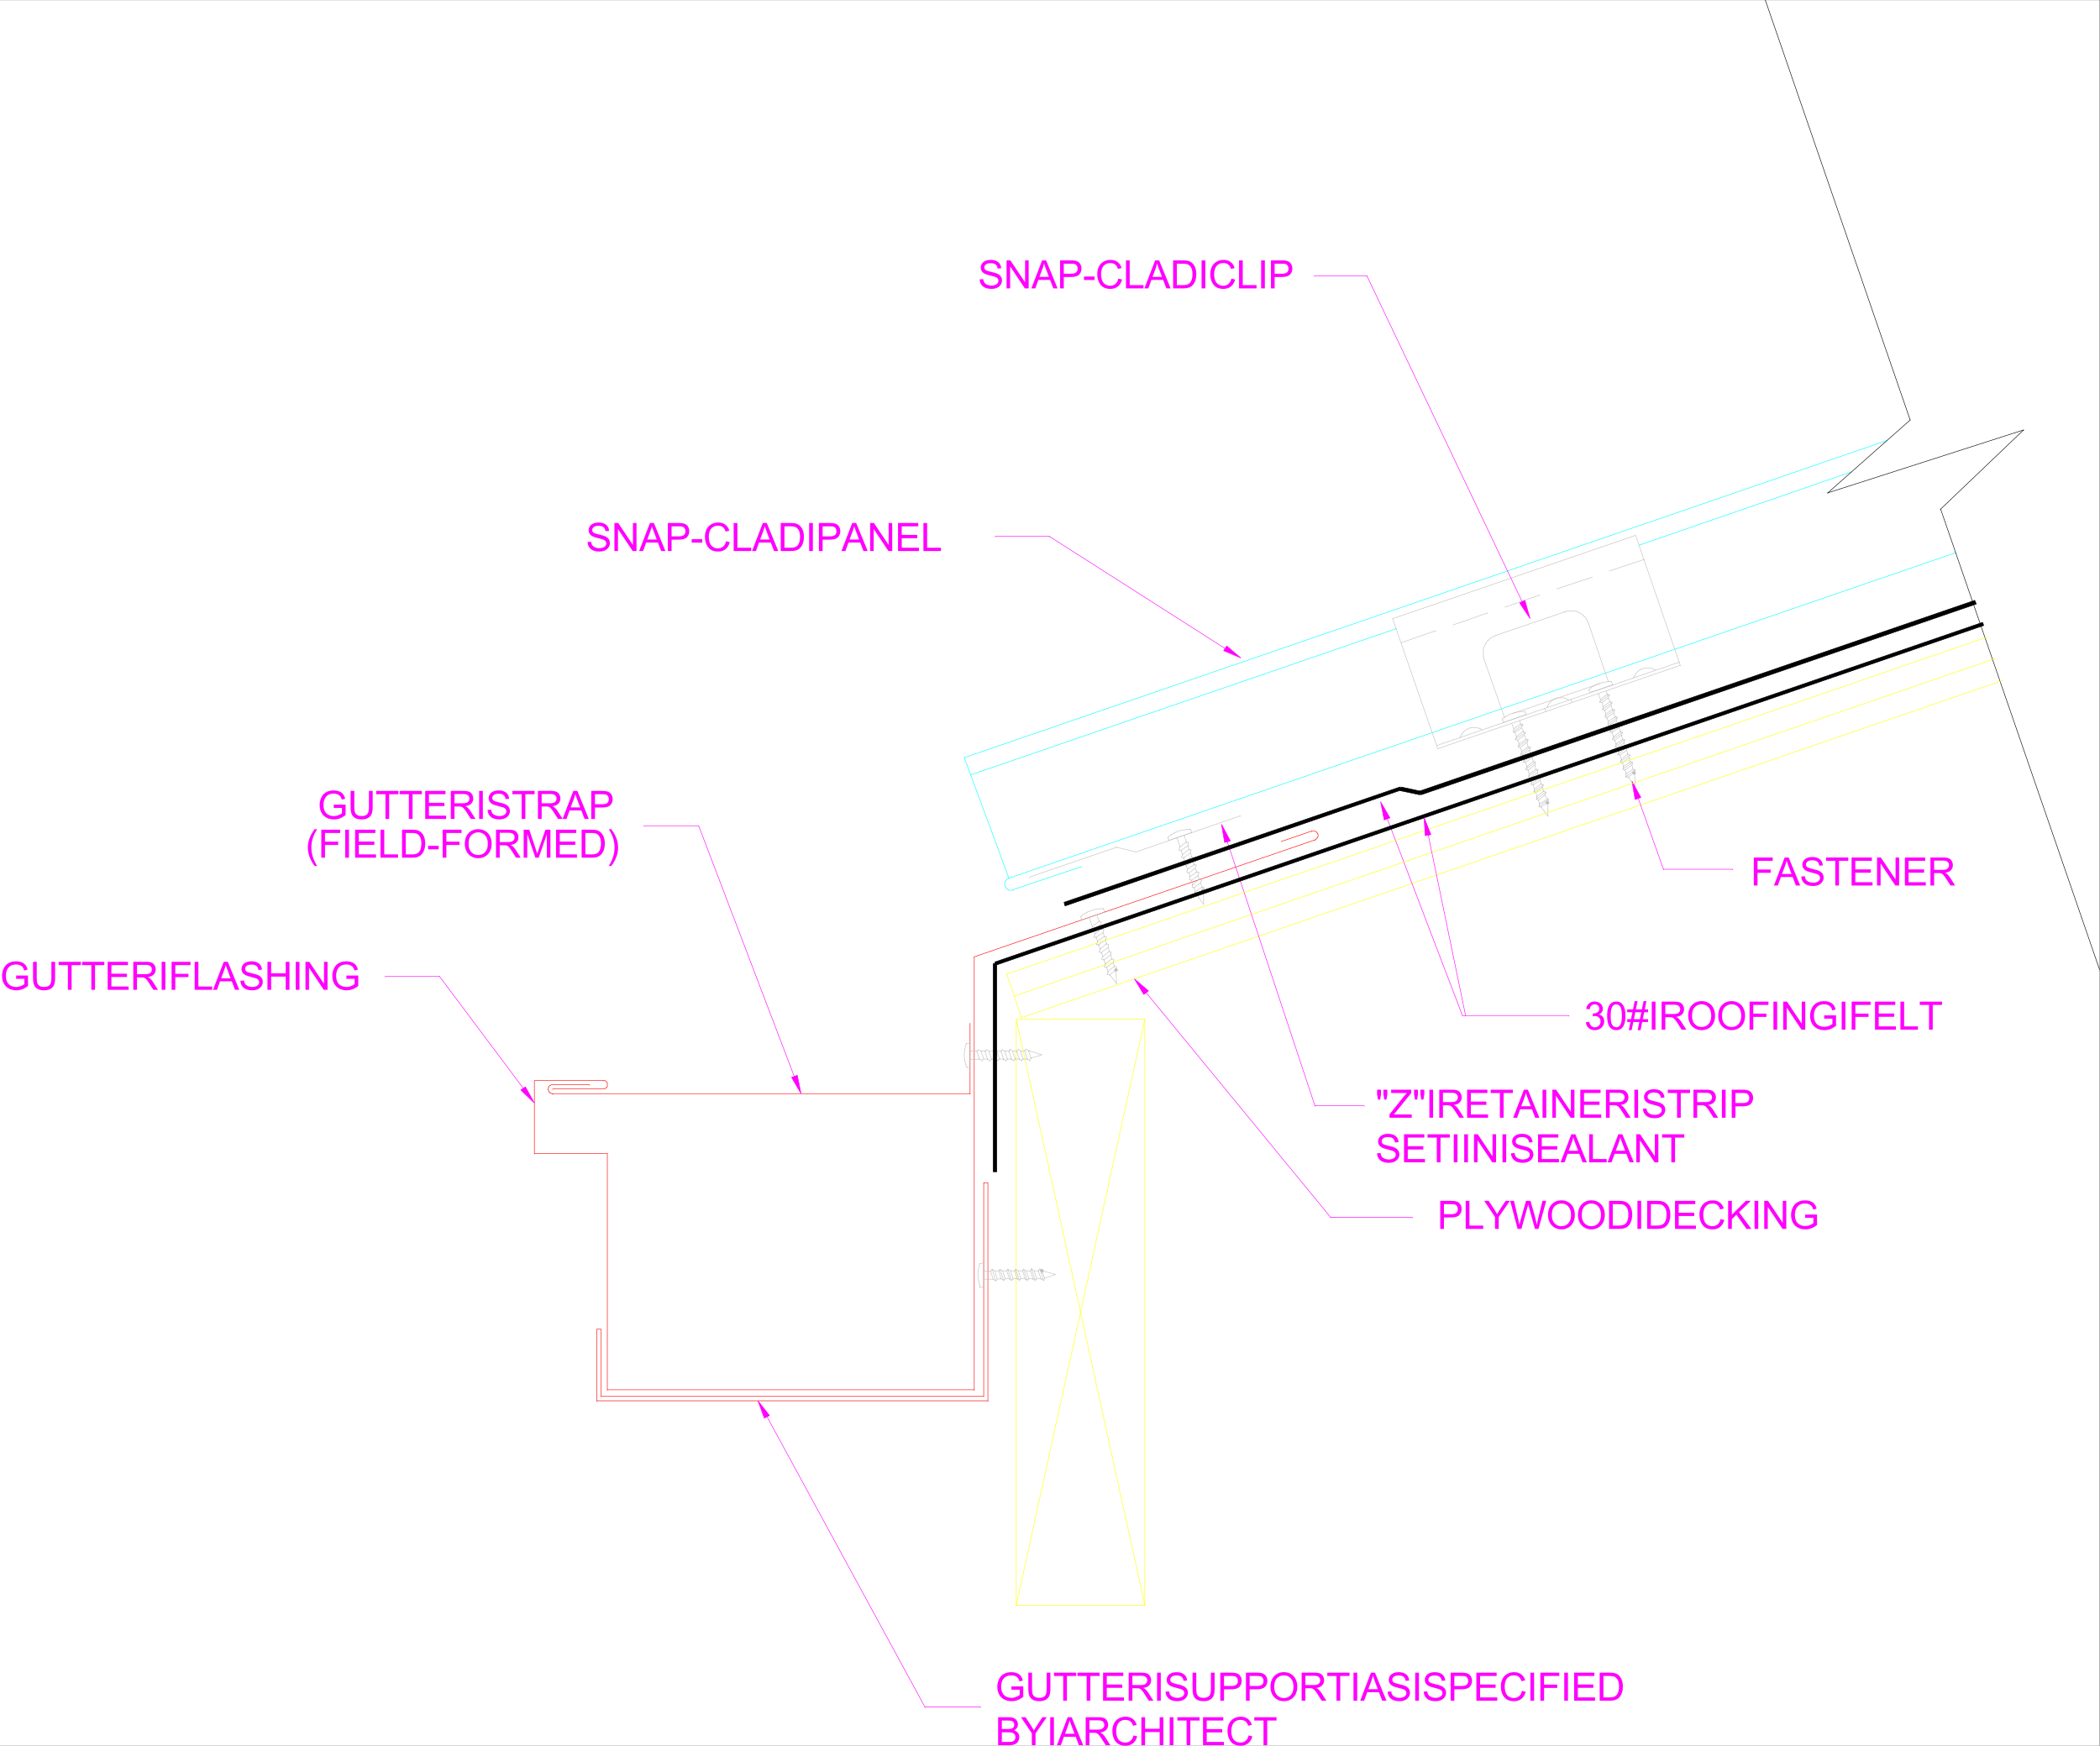 <svg xmlns="http://www.w3.org/2000/svg" xmlns:xlink="http://www.w3.org/1999/xlink" width="2998.325" height="2493.062"><rect width="100%" height="100%" fill="#333333" stroke="none"/><defs><path id="a" d="m2.516-12.86 4.984-.437c.238 2 .79 3.649 1.656 4.938.864 1.28 2.207 2.32 4.031 3.109 1.82.793 3.868 1.188 6.141 1.188 2.02 0 3.8-.301 5.344-.907 1.55-.601 2.703-1.426 3.453-2.468.758-1.051 1.14-2.192 1.14-3.422 0-1.258-.367-2.36-1.093-3.297-.73-.938-1.934-1.723-3.61-2.36-1.074-.414-3.449-1.066-7.125-1.953-3.68-.883-6.25-1.718-7.718-2.5-1.906-1-3.328-2.238-4.266-3.718-.937-1.489-1.406-3.149-1.406-4.985 0-2.02.57-3.906 1.719-5.656 1.144-1.758 2.816-3.094 5.015-4 2.196-.914 4.645-1.375 7.344-1.375 2.969 0 5.582.48 7.844 1.437 2.27.961 4.015 2.368 5.234 4.22 1.219 1.855 1.875 3.952 1.969 6.296l-5.078.39c-.274-2.53-1.2-4.44-2.782-5.734-1.574-1.289-3.898-1.937-6.968-1.937-3.2 0-5.532.59-7 1.765-1.469 1.168-2.203 2.578-2.203 4.235 0 1.437.52 2.62 1.562 3.547 1.02.93 3.68 1.882 7.985 2.859 4.3.969 7.253 1.82 8.859 2.547 2.32 1.074 4.039 2.437 5.156 4.094 1.113 1.648 1.672 3.543 1.672 5.687 0 2.125-.617 4.133-1.844 6.016-1.218 1.886-2.968 3.355-5.25 4.406C25 .165 22.43.688 19.578.688c-3.625 0-6.664-.528-9.11-1.579-2.448-1.062-4.37-2.648-5.765-4.765-1.387-2.125-2.117-4.524-2.187-7.203zm0 0"/><path id="b" d="M4.266 0v-40.016h5.421L30.703-8.594v-31.422h5.078V0H30.36L9.33-31.453V0Zm0 0"/><path id="c" d="m-.078 0 15.36-40.016h5.702L37.375 0h-6.031l-4.672-12.125H9.937L5.548 0Zm11.547-16.438H25.03l-4.17-11.077c-1.28-3.363-2.23-6.129-2.843-8.297a51.696 51.696 0 0 1-2.157 7.641zm0 0"/><path id="d" d="M4.313 0v-40.016h15.093c2.657 0 4.688.125 6.094.375 1.957.336 3.602.961 4.938 1.875 1.332.918 2.398 2.203 3.203 3.86.812 1.656 1.218 3.48 1.218 5.468 0 3.399-1.086 6.278-3.25 8.641-2.168 2.356-6.078 3.531-11.734 3.531H9.609V0Zm5.296-20.984h10.344c3.426 0 5.86-.633 7.297-1.907 1.438-1.28 2.156-3.078 2.156-5.39 0-1.676-.43-3.11-1.281-4.297-.844-1.195-1.96-1.984-3.344-2.36-.886-.238-2.531-.359-4.937-.359H9.609Zm0 0"/><path id="e" d="M1.781-12.016v-4.937h15.094v4.937zm0 0"/><path id="f" d="m32.86-14.031 5.296 1.344c-1.105 4.343-3.101 7.664-5.984 9.953C29.285-.454 25.758.687 21.594.687c-4.313 0-7.824-.878-10.532-2.64-2.699-1.758-4.757-4.3-6.171-7.625-1.407-3.332-2.11-6.91-2.11-10.735 0-4.164.797-7.8 2.39-10.906 1.595-3.101 3.86-5.457 6.798-7.062 2.937-1.614 6.172-2.422 9.703-2.422 4.008 0 7.379 1.023 10.11 3.062 2.726 2.032 4.628 4.899 5.702 8.594l-5.218 1.235c-.93-2.915-2.278-5.036-4.047-6.36-1.762-1.332-3.98-2-6.657-2-3.074 0-5.648.742-7.718 2.219-2.063 1.469-3.512 3.45-4.344 5.937a23.866 23.866 0 0 0-1.25 7.672c0 3.407.492 6.383 1.484 8.922.989 2.543 2.532 4.445 4.625 5.703a13.025 13.025 0 0 0 6.797 1.875c2.969 0 5.477-.851 7.532-2.562 2.062-1.719 3.453-4.258 4.171-7.625zm0 0"/><path id="g" d="M4.094 0v-40.016H9.39v35.297h19.703V0Zm0 0"/><path id="h" d="M4.313 0v-40.016h13.78c3.114 0 5.489.188 7.126.563 2.289.531 4.25 1.492 5.875 2.875 2.113 1.781 3.691 4.062 4.734 6.844 1.04 2.773 1.563 5.937 1.563 9.5 0 3.043-.356 5.742-1.063 8.093-.71 2.344-1.621 4.29-2.734 5.829-1.106 1.53-2.32 2.742-3.64 3.625-1.313.886-2.903 1.558-4.767 2.015-1.867.45-4.01.672-6.437.672Zm5.296-4.719h8.547c2.633 0 4.703-.242 6.203-.734 1.5-.5 2.696-1.192 3.594-2.078 1.258-1.258 2.238-2.946 2.938-5.063.695-2.125 1.047-4.695 1.047-7.719 0-4.187-.688-7.398-2.063-9.64-1.375-2.25-3.043-3.758-5-4.531-1.43-.54-3.715-.813-6.86-.813H9.61zm0 0"/><path id="i" d="M5.219 0v-40.016h5.297V0Zm0 0"/><path id="j" d="M4.422 0v-40.016h28.937v4.72H9.72v12.25h22.14v4.702H9.72v13.625h24.56V0Zm0 0"/><path id="k" d="M15.594 0v-16.953L.156-40.016H6.61l7.89 12.063c1.445 2.262 2.8 4.515 4.063 6.765 1.195-2.093 2.656-4.445 4.375-7.062l7.75-11.766h6.171L20.891-16.953V0Zm0 0"/><path id="l" d="M11.297 0 .687-40.016H6.11l6.094 26.235c.656 2.75 1.219 5.48 1.688 8.187 1.02-4.281 1.625-6.75 1.812-7.406l7.61-27.016h6.39l5.735 20.25c1.437 5.024 2.472 9.746 3.109 14.172.508-2.531 1.172-5.43 1.984-8.703l6.282-25.719h5.328L41.17 0h-5.108l-8.438-30.484c-.71-2.551-1.125-4.118-1.25-4.703a145.53 145.53 0 0 1-1.172 4.703L16.703 0Zm0 0"/><path id="m" d="M2.703-19.484c0-6.645 1.781-11.848 5.344-15.61 3.57-3.758 8.176-5.64 13.812-5.64 3.696 0 7.032.886 10 2.656 2.97 1.762 5.227 4.226 6.782 7.39 1.55 3.157 2.328 6.735 2.328 10.735 0 4.055-.82 7.683-2.453 10.89-1.637 3.2-3.961 5.626-6.97 7.282-3 1.648-6.233 2.468-9.702 2.468-3.774 0-7.14-.91-10.11-2.734-2.968-1.82-5.218-4.305-6.75-7.453a22.607 22.607 0 0 1-2.28-9.984zm5.453.078c0 4.824 1.297 8.625 3.89 11.406 2.595 2.773 5.849 4.156 9.767 4.156 3.988 0 7.269-1.398 9.843-4.203 2.57-2.8 3.86-6.781 3.86-11.937 0-3.258-.555-6.102-1.657-8.532-1.093-2.425-2.703-4.304-4.828-5.64-2.125-1.344-4.508-2.016-7.14-2.016-3.75 0-6.98 1.293-9.688 3.875-2.7 2.574-4.047 6.871-4.047 12.89zm0 0"/><path id="n" d="M4.094 0v-40.016H9.39v19.844l19.875-19.844h7.172l-16.782 16.22L37.188 0h-7l-14.25-20.25-6.547 6.375V0Zm0 0"/><path id="o" d="M23.047-15.703v-4.688l16.937-.03v14.858c-2.593 2.075-5.277 3.637-8.047 4.688A24.004 24.004 0 0 1 23.422.688c-3.93 0-7.5-.844-10.719-2.532C9.493-3.53 7.066-5.96 5.422-9.14c-1.637-3.187-2.453-6.742-2.453-10.671 0-3.895.812-7.532 2.437-10.907 1.633-3.375 3.977-5.879 7.032-7.515 3.062-1.645 6.585-2.47 10.578-2.47 2.894 0 5.507.47 7.843 1.407 2.344.938 4.176 2.246 5.5 3.922 1.332 1.68 2.344 3.86 3.032 6.547l-4.782 1.312c-.593-2.039-1.34-3.64-2.234-4.797-.898-1.164-2.172-2.097-3.828-2.796-1.656-.707-3.492-1.063-5.5-1.063-2.43 0-4.527.371-6.297 1.11-1.762.742-3.184 1.71-4.266 2.906a13.574 13.574 0 0 0-2.515 3.953c-1.024 2.48-1.531 5.168-1.531 8.062 0 3.563.613 6.547 1.843 8.953 1.227 2.399 3.016 4.18 5.36 5.344a16.546 16.546 0 0 0 7.484 1.75c2.29 0 4.523-.441 6.703-1.328 2.188-.883 3.848-1.828 4.985-2.828v-7.453zm0 0"/><path id="p" d="M4.594 0v-40.016h26.984v4.72H9.875v12.39h18.781v4.718H9.875V0Zm0 0"/><path id="q" d="M14.5 0v-35.297H1.312v-4.719h31.72v4.72H19.796V0Zm0 0"/><path id="r" d="M4.39 0v-40.016h17.75c3.563 0 6.27.36 8.126 1.078 1.863.72 3.347 1.993 4.453 3.813 1.113 1.813 1.672 3.824 1.672 6.031 0 2.836-.922 5.227-2.766 7.172-1.836 1.95-4.672 3.188-8.516 3.719 1.407.668 2.473 1.328 3.203 1.984 1.54 1.43 3.004 3.203 4.391 5.328L39.656 0H33l-5.297-8.328c-1.543-2.395-2.812-4.227-3.812-5.5-1-1.281-1.899-2.176-2.688-2.688-.793-.507-1.601-.863-2.422-1.062-.605-.125-1.59-.188-2.953-.188h-6.14V0Zm5.298-22.36h11.39c2.414 0 4.305-.25 5.672-.75 1.363-.5 2.398-1.296 3.11-2.39a6.53 6.53 0 0 0 1.062-3.594c0-1.894-.688-3.453-2.063-4.672-1.367-1.218-3.53-1.828-6.5-1.828H9.687Zm0 0"/><path id="s" d="m3.938-25.844-1.376-7.625v-6.547h5.594v6.547l-1.219 7.625zm9.03 0-1.343-7.625v-6.547h5.594v6.547l-1.297 7.625zm0 0"/><path id="t" d="M1.125 0v-4.906l20.5-25.64c1.445-1.821 2.828-3.407 4.14-4.75H3.438v-4.72H32.11v4.72L9.641-7.532 7.203-4.72H32.75V0Zm0 0"/><path id="u" d="m2.344-10.563 4.922-.656c.562 2.781 1.52 4.79 2.875 6.016 1.351 1.23 3.004 1.844 4.953 1.844 2.312 0 4.265-.797 5.86-2.391 1.593-1.602 2.39-3.586 2.39-5.953 0-2.258-.742-4.117-2.219-5.578-1.469-1.469-3.344-2.203-5.625-2.203-.93 0-2.086.183-3.469.547l.547-4.329c.332.043.598.063.797.063 2.094 0 3.973-.547 5.64-1.64 1.676-1.095 2.516-2.774 2.516-5.048 0-1.8-.61-3.289-1.828-4.468-1.219-1.188-2.793-1.782-4.719-1.782-1.906 0-3.5.602-4.78 1.797-1.274 1.2-2.09 3-2.454 5.407l-4.906-.875c.594-3.29 1.953-5.844 4.078-7.657 2.133-1.812 4.785-2.718 7.953-2.718 2.188 0 4.195.468 6.031 1.406 1.844.937 3.25 2.218 4.219 3.843.977 1.618 1.469 3.336 1.469 5.157 0 1.73-.469 3.304-1.407 4.718-.93 1.418-2.296 2.547-4.109 3.391 2.363.543 4.195 1.672 5.5 3.39 1.313 1.72 1.969 3.876 1.969 6.47 0 3.492-1.277 6.449-3.828 8.874C22.176-.507 18.957.704 15.062.704c-3.511 0-6.43-1.039-8.75-3.125C4-4.516 2.676-7.227 2.345-10.562Zm0 0"/><path id="v" d="M2.328-19.734c0-4.727.485-8.536 1.453-11.422.969-2.883 2.41-5.11 4.328-6.672 1.926-1.57 4.348-2.36 7.266-2.36 2.145 0 4.023.434 5.64 1.297 1.626.868 2.962 2.118 4.016 3.75 1.051 1.625 1.88 3.61 2.485 5.953.601 2.336.906 5.485.906 9.454 0 4.699-.485 8.492-1.453 11.375-.961 2.875-2.403 5.105-4.328 6.687C20.723-.098 18.3.688 15.375.688c-3.867 0-6.898-1.383-9.094-4.157C3.645-6.8 2.328-12.223 2.328-19.734Zm5.047 0c0 6.574.766 10.949 2.297 13.125 1.539 2.168 3.441 3.25 5.703 3.25 2.25 0 4.14-1.086 5.672-3.266 1.539-2.188 2.312-6.555 2.312-13.11 0-6.593-.773-10.968-2.312-13.124-1.531-2.164-3.445-3.25-5.735-3.25-2.261 0-4.062.953-5.406 2.859-1.687 2.438-2.531 6.945-2.531 13.516zm0 0"/><path id="w" d="m2.813.688 2.374-11.641H.579v-4.063H6l2.031-9.906H.578v-4.062h8.266l2.375-11.72h4.094l-2.376 11.72h8.594l2.375-11.72h4.125l-2.375 11.72h4.719v4.062h-5.531l-2.047 9.906h7.578v4.063h-8.406L19.594.687H15.5l2.36-11.64H9.28L6.906.687Zm7.28-15.704h8.579l2.047-9.906h-8.594Zm0 0"/><path id="x" d="M4.094 0v-40.016h15.015c3.051 0 5.5.407 7.344 1.22 1.852.804 3.3 2.046 4.344 3.733 1.05 1.68 1.578 3.438 1.578 5.282 0 1.71-.465 3.32-1.39 4.828-.93 1.512-2.329 2.73-4.204 3.656 2.414.711 4.274 1.922 5.578 3.64 1.301 1.712 1.953 3.727 1.953 6.048 0 1.875-.398 3.62-1.187 5.234-.793 1.617-1.773 2.86-2.938 3.734-1.167.868-2.632 1.524-4.39 1.97-1.75.448-3.899.671-6.438.671ZM9.39-23.203h8.656c2.344 0 4.023-.156 5.047-.469 1.343-.394 2.351-1.055 3.031-1.984.688-.926 1.031-2.094 1.031-3.5 0-1.32-.32-2.489-.953-3.5-.637-1.008-1.547-1.703-2.734-2.078-1.18-.375-3.203-.563-6.078-.563h-8zm0 18.484h9.968c1.707 0 2.907-.062 3.594-.187 1.219-.219 2.238-.582 3.063-1.094.82-.508 1.492-1.25 2.015-2.219.532-.976.797-2.11.797-3.39 0-1.489-.387-2.782-1.156-3.875-.762-1.102-1.82-1.88-3.172-2.329-1.355-.445-3.309-.671-5.86-.671H9.39zm0 0"/><path id="y" d="M4.484 0v-40.016h5.282v16.438h20.812v-16.438h5.297V0h-5.297v-18.86H9.766V0Zm0 0"/><path id="z" d="M30.578-40.016h5.297v23.125c0 4.024-.46 7.215-1.375 9.578-.906 2.368-2.547 4.293-4.922 5.782C27.203-.051 24.086.687 20.234.687c-3.75 0-6.82-.648-9.203-1.937-2.386-1.29-4.09-3.16-5.11-5.61-1.023-2.445-1.53-5.788-1.53-10.03v-23.126h5.296v23.094c0 3.48.32 6.043.97 7.688.644 1.648 1.753 2.918 3.327 3.812 1.57.887 3.5 1.328 5.782 1.328 3.894 0 6.672-.879 8.328-2.64 1.656-1.77 2.484-5.164 2.484-10.188zm0 0"/><path id="A" d="M13.078 11.766c-2.71-3.418-5-7.418-6.875-12C4.328-4.828 3.391-9.582 3.391-14.5c0-4.32.695-8.469 2.093-12.438 1.633-4.601 4.164-9.19 7.594-13.765h3.516c-2.2 3.793-3.653 6.496-4.36 8.11a43.486 43.486 0 0 0-2.625 7.859A45.782 45.782 0 0 0 8.438-14.47c0 8.75 2.718 17.492 8.156 26.235zm0 0"/><path id="B" d="M4.156 0v-40.016h7.969l9.469 28.328A307.612 307.612 0 0 1 23.5-5.766a334.822 334.822 0 0 1 2.125-6.406l9.594-27.844h7.125V0h-5.11v-33.5L25.61 0h-4.78L9.25-34.063V0Zm0 0"/><path id="C" d="M6.906 11.766H3.391C8.828 3.023 11.547-5.72 11.547-14.47c0-3.414-.39-6.812-1.172-10.187a44.015 44.015 0 0 0-2.594-7.86c-.71-1.632-2.172-4.363-4.39-8.187h3.515c3.414 4.574 5.946 9.164 7.594 13.766 1.395 3.968 2.094 8.117 2.094 12.437 0 4.918-.946 9.672-2.828 14.266-1.875 4.582-4.164 8.582-6.86 12zm0 0"/></defs><path fill="#fff" d="M0 2493.062h2997.856V.12H0Zm0 0"/><path fill="none" stroke="#0ff" stroke-linecap="square" stroke-linejoin="bevel" stroke-miterlimit="10" stroke-width=".738" d="m2339.824 778.718 303.54-104.813v.739m-1257.602 431.961 607.816-208.883v.781m-553.09 355.574L2792.484 789.18v.734"/><path fill="none" stroke="#f0f" stroke-linecap="square" stroke-linejoin="bevel" stroke-miterlimit="10" stroke-width=".738" d="M1951.61 393.89h-74.95v.781"/><path fill="none" stroke="#0ff" stroke-linecap="square" stroke-linejoin="bevel" stroke-miterlimit="10" stroke-width=".738" d="m1446.48 1270.57 97.43-32.942v.738m-103.422 15.711h-.781l-.738.739h-.735l-1.52 1.52v.737h-.737v.739l-.739.781v1.473l-.781.738v2.996l.781.781v1.477l.739.738v.781l.738.735.738.738.781.738h.735v.781h1.52v.739h5.991v-.738.738m-69.703-189.398 1317.54-452.923v.739"/><path fill="none" stroke="#bfbfbf" stroke-linecap="square" stroke-linejoin="bevel" stroke-miterlimit="10" stroke-width=".738" d="m2000.305 917.945 49.476-17.231v.781m24.739-8.984 49.476-17.227v.735m24.738-8.98 49.434-17.231v.781m24.738-9.766 50.211-16.449v.738m24.738-9.722 49.477-16.492v.78m-294.555 269.517-64.449-185.665v.735"/><path fill="none" stroke="#bfbfbf" stroke-linecap="square" stroke-linejoin="bevel" stroke-miterlimit="10" stroke-width=".738" d="m2399.023 950.148-63.71-185.664v.738M1988.328 883.53l346.984-119.046v.738"/><path fill="none" stroke="#bfbfbf" stroke-linecap="square" stroke-linejoin="bevel" stroke-miterlimit="10" stroke-width=".738" d="m2051.3 1064.679 346.247-119.043v.781m-344.77 122.778 346.246-119.047v.738m-263.785-43.399 98.907-33.722v.781m-86.192 149.73-29.207-83.113v.739m177.59 31.464-28.469-83.847v.738"/><path fill="none" stroke="#bfbfbf" stroke-linecap="square" stroke-linejoin="bevel" stroke-miterlimit="10" stroke-width=".738" d="m2135.238 907.487-.781.735h-1.476l-.739.738-.781.738h-.738l-.739.782h-.738l-.781.738-.738.738h-.735l-.781.739v.78l-.738.739h-.739l-.738.738-.781.735v.78l-1.477 1.478v.738l-.738.781v.738l-.781.739v.738l-.739.781v.735l-.734.738v1.52l-.781.738v11.242l.781.738v3.73m149.121-52.382-.738-.782V888l-.738-.738v-.738l-.782-.782v-.738l-.738-.738v-.735l-.738-.78-.735-.74v-.737h-.78l-.74-.739-.737-.78v-.74l-.739-.737h-.78l-.74-.739-.737-.781h-.782l-.738-.738-.738-.735h-.735l-.78-.738h-.74l-.737-.781h-1.52l-.738-.738h-1.477l-1.515-.739h-9.766l-.738.739h-2.258l-.738.738v.781m-74.172 144.476 123.648-42.66v.738m-167.871 65.14-.781-.78h-.738v-.74h-1.477l-.781-.733h-1.473l-.738-.739h-4.516l-.738-.781h-.781l-.735.781h-3.734l-.738.739H2097l-.738.734h-.782l-.734.738h-.738l-.738.781-.782.739-.738.738h-.738l-.739.738v.782h-.78l-1.477 1.476v.738l-.782.782v.734h-.734v.738l-.738.739v.78l-.739.739v1.477"/><path fill="none" stroke="#bfbfbf" stroke-linecap="square" stroke-linejoin="bevel" stroke-miterlimit="10" stroke-width=".738" d="M2240.133 999.538h-.735l-.738-.738h-.781l-.738-.738h-.739l-.738-.739h-1.52l-.738-.78h-10.5l-.738.78h-1.52l-.738.739h-.738v.738h-.738l-.782.738h-.738l-.738.782-.781.738h-.735v.734l-.738.738h-.738l-.782.782v.738l-1.476 1.477v.78l-.738.74v.737h-.782v1.52l-.738.734v.739m155.156-53.903h-.781l-.738-.738h-.739l-.738-.738h-.781l-.734-.782h-1.52l-.738-.734h-8.985l-.738.734h-1.52l-.738.782h-1.52l-.734.738h-.738l-.738.738h-.781l-.739.738-.738.782-.738.738-.782.738-.738.739-.734.78-.781.74v.733l-.739.739v.781l-.738.738v.739l-.738.738v.781h-.782v.738m-125.164 47.914-1.476-4.515v.781m38.972-8.984-1.52-4.512v.738m-96.651 32.203 32.203-11.242v.782"/><path fill="none" stroke="#bfbfbf" stroke-linecap="square" stroke-linejoin="bevel" stroke-miterlimit="10" stroke-width=".738" d="m2178.68 1020.5-1.477-4.47v.739m-30.726 14.972-1.52-4.472v.738"/><path fill="none" stroke="#bfbfbf" stroke-linecap="square" stroke-linejoin="bevel" stroke-miterlimit="10" stroke-width=".738" d="M2177.203 1016.03h-7.508l-.738.739h-3.773l-.739.734h-2.257l-.739.781h-1.476l-.778.739h-1.476l-.781.738h-.739l-.738.738h-.738l-.782.781h-.738l-.738.739h-.734l-.782.738h-.738v.738h-.738l-.739.781h-.78l-.74.735-.737.738h-.782l-.738.738v1.52m65.231 137.753v-18.706.738m0 17.968-9.766-13.5v.782m-30.727-123.558 1.52 4.511v.739m-12.758-1.477 2.992 7.465v.738m-.739 3.777 13.5-10.503v.738m-11.241 10.504-2.258-.739v.739"/><path fill="none" stroke="#bfbfbf" stroke-linecap="square" stroke-linejoin="bevel" stroke-miterlimit="10" stroke-width=".738" d="m2160.71 1045.237.74-4.515v.738m11.241-2.21 1.52-4.516v.738m-.001-.738-2.995-.739v.739m-8.246 11.242 2.215 5.988v.738m7.507-13.452 2.258 5.206v.782m-11.242 10.46 14.234-9.722v.738"/><path fill="none" stroke="#bfbfbf" stroke-linecap="square" stroke-linejoin="bevel" stroke-miterlimit="10" stroke-width=".738" d="m2163.707 1055.698 1.477-3.734v.738"/><path fill="none" stroke="#bfbfbf" stroke-linecap="square" stroke-linejoin="bevel" stroke-miterlimit="10" stroke-width=".738" d="m2166.703 1057.214-2.996-1.516v.735m12.715-6.727 1.52-3.73v.738m-.001-.738-2.992-1.52v.781m-7.511 20.961 14.238-9.765v.781m-14.238 8.984 1.519-3.773v.781m1.477 4.469-2.997-1.477v.739"/><path fill="none" stroke="#bfbfbf" stroke-linecap="square" stroke-linejoin="bevel" stroke-miterlimit="10" stroke-width=".738" d="m2180.2 1060.21 1.476-3.777v.781m0-.781-2.996-.735v.735m-7.465 20.965 13.453-10.461v.738m-13.453 9.723 1.476-4.473v.738m1.519 4.516-2.995-.781v.78"/><path fill="none" stroke="#bfbfbf" stroke-linecap="square" stroke-linejoin="bevel" stroke-miterlimit="10" stroke-width=".738" d="m2183.93 1071.41.738-4.473v.738m0-.738-2.992-.739v.739m-6.726 20.961 13.495-10.5v.78m-13.495 9.72 1.472-3.73v.738m1.519 3.73-2.992-.738v.738"/><path fill="none" stroke="#bfbfbf" stroke-linecap="square" stroke-linejoin="bevel" stroke-miterlimit="10" stroke-width=".738" d="m2187.664 1081.91.781-4.512v.78m0-.78-2.996-.739v.739m-6.769 20.961 13.496-9.723v.738m-13.496 8.985 1.52-3.73v.734"/><path fill="none" stroke="#bfbfbf" stroke-linecap="square" stroke-linejoin="bevel" stroke-miterlimit="10" stroke-width=".738" d="m2181.676 1099.878-2.996-1.52v.782m12.761-6.77.735-3.734v.738m0-.738-2.992-1.473v.735m-6.727 20.964 13.453-9.722v.738m-13.453 8.984.738-3.734v.738m2.255 4.473-2.993-1.476v.738"/><path fill="none" stroke="#bfbfbf" stroke-linecap="square" stroke-linejoin="bevel" stroke-miterlimit="10" stroke-width=".738" d="m2195.172 1103.609.738-4.47v.74"/><path fill="none" stroke="#bfbfbf" stroke-linecap="square" stroke-linejoin="bevel" stroke-miterlimit="10" stroke-width=".738" d="m2195.91 1099.14-2.996-.781v.78m-6.726 20.961 13.5-10.5v.739m-13.5 9.761.738-4.511v.738m2.258 4.513-2.997-.74v.74"/><path fill="none" stroke="#bfbfbf" stroke-linecap="square" stroke-linejoin="bevel" stroke-miterlimit="10" stroke-width=".738" d="m2198.95 1114.112.738-4.511v.738m0-.739-2.997-.737v.738m-6.769 20.961 13.496-9.723v.738m-13.496 8.985.781-3.735v.739m2.211 3.734-2.992-.738v.738"/><path fill="none" stroke="#bfbfbf" stroke-linecap="square" stroke-linejoin="bevel" stroke-miterlimit="10" stroke-width=".738" d="m2201.941 1124.573 1.477-3.734v.738"/><path fill="none" stroke="#bfbfbf" stroke-linecap="square" stroke-linejoin="bevel" stroke-miterlimit="10" stroke-width=".738" d="m2203.418 1120.84-2.996-1.52v.78m-6.727 20.966 13.457-9.766v.781m-13.457 8.985.739-3.778v.781m2.257 4.469-2.996-1.472v.738"/><path fill="none" stroke="#bfbfbf" stroke-linecap="square" stroke-linejoin="bevel" stroke-miterlimit="10" stroke-width=".738" d="m2205.676 1135.073 1.476-3.773v.781m0-.781-2.996-1.477v.739m-6.726 20.961 13.496-9.72v.735m-13.496 8.985.738-3.73v.738"/><path fill="none" stroke="#bfbfbf" stroke-linecap="square" stroke-linejoin="bevel" stroke-miterlimit="10" stroke-width=".738" d="m2209.406 1146.273 1.52-4.47v.735"/><path fill="none" stroke="#bfbfbf" stroke-linecap="square" stroke-linejoin="bevel" stroke-miterlimit="10" stroke-width=".738" d="m2210.926 1141.804-1.52-.738v.738m-42.703-84.59 2.254 5.211v.781m7.465-13.5 2.258 5.992v.735m1.52 3.777 1.476 5.988v.739m-11.242.738 2.257 5.25v.738m1.519 4.516 2.212 5.988v.739m7.508-13.496 1.52 5.25v.738m-7.509 11.238 2.258 5.992v.734m7.465-13.452 1.52 5.253v.735m-7.508 11.98 1.52 5.25v.738m8.245-13.496 1.473 5.989v.78m-7.464 11.2 1.476 5.25v.738m8.246-12.718 1.52 5.254v.738m-7.508 11.239 1.52 5.987v.739m8.246-13.454 1.472 5.207v.782m-7.508 11.199 1.52 5.988v.781m7.507-13.496 2.215 5.25v.739m-7.465 11.976 1.477 5.254v.738m7.508-13.457 3.73 5.993v.738"/><path fill="none" stroke="#bfbfbf" stroke-linecap="square" stroke-linejoin="bevel" stroke-miterlimit="10" stroke-width="4.34" d="m2209.406 1146.273.043.043"/><path fill="none" stroke="#bfbfbf" stroke-linecap="square" stroke-linejoin="bevel" stroke-miterlimit="10" stroke-width=".738" d="m2200.422 1152.26-2.992-.737v.738m-35.98-111.539 9.765-6.727v.739m-8.246 11.242 9.722-6.727v.738m-7.507 11.977 9.765-7.508v.781m1.473 4.469-9.719 7.508v.738m11.977-2.254-9.723 6.727v.781m11.243-2.996-9.766 7.465v.738m11.242-2.215-8.985 6.727v.738m11.239-2.253-9.72 6.769v.738m11.24-2.257-9.028 7.507v.739m11.242-2.996-9.723 6.726v.738m11.243-2.211-8.985 7.465v.734m11.242-2.992-9.765 7.508v.738m11.238-2.257-9.719 6.77v.737m11.977-2.257-9.723 6.73v.781m11.242-2.258-9.765 6.727v.738m12.024-2.215-9.766 6.727v.738m11.238-2.257-9.719 7.507v.739m11.238-2.993-9.027 6.727v.781m11.242-2.258-9.722 7.465v.781m11.242-2.996-8.985 7.465v.739m12.715-2.211-11.238 6.726v.738m11.238-2.257-8.984 5.988v.781m86.934-149.73 8.98-6.77v.781m-11.238 1.477 9.765-7.465v.738m6.727 11.239-2.996-1.52v.738"/><path fill="none" stroke="#bfbfbf" stroke-linecap="square" stroke-linejoin="bevel" stroke-miterlimit="10" stroke-width=".738" d="m2296.336 996.542 2.258 5.25v.738m-.739-10.457-2.992-.738v.738m1.473 4.469 1.52-4.469v.739m-13.496 9.718.738-3.73v.738m2.258 3.774-2.997-.782v.782"/><path fill="none" stroke="#bfbfbf" stroke-linecap="square" stroke-linejoin="bevel" stroke-miterlimit="10" stroke-width=".738" d="m2284.36 1002.53 13.495-10.457v.739m-15.753-2.258 2.996 8.246v.738m8.246-12.718 1.52 4.515v.738m5.988-18.707h-6.727l-.781.739h-4.473l-.781.738h-1.473l-.738.738h-1.52l-.738.782h-1.52l-.738.738h-1.472v.734h-1.52l-.738.738h-.781l-.739.782h-.738v.738h-.738l-.781.738h-.739l-.738.739h-.734v.78h-.782l-2.215 2.216v.78"/><path fill="none" stroke="#bfbfbf" stroke-linecap="square" stroke-linejoin="bevel" stroke-miterlimit="10" stroke-width=".738" d="m2270.125 989.077-1.477-4.511v.78m33.723-7.511-1.52-4.469v.739m-30.726 14.972 32.246-11.242v.738m30.727 125.036-8.246 5.992v.738m6.726-11.98-9.722 6.77v.737m8.246-13.496-9.766 7.508v.738m7.512-12.718-9.766 6.73v.734m8.246-13.452-9.722 7.464v.781m7.464-13.495-8.984 7.507v.739m7.508-13.496-9.766 6.769v.738m7.508-12.719-8.98 6.727v.738m7.507-12.715-9.765 6.727v.738m7.508-12.715-9.028 6.727v.781m7.508-13.5-9.723 7.508v.738m8.247-13.496-9.766 7.508v.738m7.511-13.452-9.765 6.726v.738m8.246-12.719-9.723 7.465v.781m7.465-13.496-9.723 6.727v.781m8.247-12.758-9.766 6.77v.738m7.508-12.719-9.719 6.727v.738m8.246-12.715-9.766 6.727v.738m7.508-13.453-8.984 7.465v.781m-2.258-5.988 9.723-7.512v.738m26.258 107.07h-3.778v.739"/><path fill="none" stroke="#bfbfbf" stroke-linecap="square" stroke-linejoin="bevel" stroke-miterlimit="10" stroke-width="4.34" d="m2333.098 1103.609.043.047"/><path fill="none" stroke="#bfbfbf" stroke-linecap="square" stroke-linejoin="bevel" stroke-miterlimit="10" stroke-width=".738" d="m2330.102 1092.37 1.476 5.989v.78m-11.242.739 1.52 5.25v.738m4.472-23.956 1.52 5.988v.738m-11.242.738 1.476 5.254v.734m4.512-23.952 1.476 5.25v.738m-11.242.781 2.258 5.988v.739m3.777-23.958 1.473 5.25v.739m-11.238.738 2.257 5.25v.738m3.731-23.957 1.52 5.992v.735m-11.243.781 2.215 5.211v.781m3.777-23.956 2.254 5.206v.782m-12.019.738 2.254 5.988v.738m3.734-23.957 2.258 5.25v.739m-11.981.738 2.258 5.988v.781m-5.988-17.231 2.21 5.255v.738m7.509-12.719 2.258 5.211v.782m-5.989-17.231 2.258 5.988v.739m-11.242.737 1.477 5.25v.74m41.968 78.64-2.996-.781v.78"/><path fill="none" stroke="#bfbfbf" stroke-linecap="square" stroke-linejoin="bevel" stroke-miterlimit="10" stroke-width=".738" d="m2333.098 1103.609 1.476-4.47v.74m-13.5 9.721.781-4.472v.738"/><path fill="none" stroke="#bfbfbf" stroke-linecap="square" stroke-linejoin="bevel" stroke-miterlimit="10" stroke-width=".738" d="m2321.074 1109.6 13.5-10.46v.738m-3.734-11.242-2.992-.738v.738m2.254 3.734.738-3.734v.738m-10.504 10.504-2.992-1.52v.782"/><path fill="none" stroke="#bfbfbf" stroke-linecap="square" stroke-linejoin="bevel" stroke-miterlimit="10" stroke-width=".738" d="m2317.344 1098.359.738-3.73v.734m-.738 2.996 13.496-9.723v.738m-3.774-11.195-2.996-1.52v.739m2.258 4.512.738-3.731v.738m-10.46 10.457-2.997-1.476v.738m.001-.738 1.476-3.73v.738"/><path fill="none" stroke="#bfbfbf" stroke-linecap="square" stroke-linejoin="bevel" stroke-miterlimit="10" stroke-width=".738" d="m2313.61 1087.898 13.456-9.72v.74m-3.734-11.981-2.996-.739v.739m2.258 4.473.738-4.473v.738m-10.504 10.504-2.992-.781v.78m0-.78 1.52-4.473v.738"/><path fill="none" stroke="#bfbfbf" stroke-linecap="square" stroke-linejoin="bevel" stroke-miterlimit="10" stroke-width=".738" d="m2309.836 1077.398 13.496-10.461v.738m-3.73-11.242-2.996-.735v.735m2.257 4.515.739-4.515v.781m-10.504 10.461-2.996-.738v.738m0-.738 1.476-4.512v.781"/><path fill="none" stroke="#bfbfbf" stroke-linecap="square" stroke-linejoin="bevel" stroke-miterlimit="10" stroke-width=".738" d="m2306.102 1066.937 13.5-10.504v.781m-2.996-11.238-2.997-1.52v.781m1.477 4.469 1.52-3.73v.738m-11.243 10.5-2.992-1.516v.735m0-.735 1.473-3.734v.738"/><path fill="none" stroke="#bfbfbf" stroke-linecap="square" stroke-linejoin="bevel" stroke-miterlimit="10" stroke-width=".738" d="m2302.371 1055.698 14.234-9.722v.738m-2.995-11.242-3.774-1.477v.739m1.519 4.516 2.254-3.778v.781m-12.019 9.723-2.996-.739v.739m0-.739 1.52-3.777v.781"/><path fill="none" stroke="#bfbfbf" stroke-linecap="square" stroke-linejoin="bevel" stroke-miterlimit="10" stroke-width=".738" d="m2298.594 1045.237 15.015-9.765v.781m-4.511-11.977-2.996-.78v.78m1.476 4.469 1.52-4.468v.734m-11.243 10.461-2.257-.738v.738m0-.738.738-4.47v.74"/><path fill="none" stroke="#bfbfbf" stroke-linecap="square" stroke-linejoin="bevel" stroke-miterlimit="10" stroke-width=".738" d="m2295.598 1034.734 13.5-10.457v.734m-3.735-11.238-2.992-.739v.739m1.473 4.511 1.52-4.511v.738m-11.239 10.499-2.258-1.515v.782m0-.782.738-3.734v.738"/><path fill="none" stroke="#bfbfbf" stroke-linecap="square" stroke-linejoin="bevel" stroke-miterlimit="10" stroke-width=".738" d="m2291.867 1023.495 13.496-9.722v.738m-5.25-7.465 1.477-3.734v.738m-10.461 10.46-3.04-1.476v.739m.001-.739.781-3.73v.734"/><path fill="none" stroke="#bfbfbf" stroke-linecap="square" stroke-linejoin="bevel" stroke-miterlimit="10" stroke-width=".738" d="m2288.09 1013.034 13.5-9.722v.738m-14.234-.738 1.515 5.992v.734m45.703 113.059-9.723-13.496v.738m9.723 12.758-.738-18.75v.781"/><g fill="#f0f" transform="translate(0 2.472)"><use xlink:href="#a" width="100%" height="100%" x="1396.265" y="409.386"/><use xlink:href="#b" width="100%" height="100%" x="1432.905" y="409.386"/><use xlink:href="#c" width="100%" height="100%" x="1472.619" y="409.386"/><use xlink:href="#d" width="100%" height="100%" x="1509.258" y="409.386"/><use xlink:href="#e" width="100%" height="100%" x="1545.898" y="409.386"/><use xlink:href="#f" width="100%" height="100%" x="1563.867" y="409.386"/><use xlink:href="#g" width="100%" height="100%" x="1603.582" y="409.386"/><use xlink:href="#c" width="100%" height="100%" x="1634.016" y="409.386"/><use xlink:href="#h" width="100%" height="100%" x="1670.656" y="409.386"/><use xlink:href="#i" width="100%" height="100%" x="1710.37" y="409.386"/><use xlink:href="#f" width="100%" height="100%" x="1725.265" y="409.386"/><use xlink:href="#g" width="100%" height="100%" x="1764.979" y="409.386"/><use xlink:href="#i" width="100%" height="100%" x="1795.414" y="409.386"/><use xlink:href="#d" width="100%" height="100%" x="1810.309" y="409.386"/></g><g fill="#f0f" transform="translate(0 2.472)"><use xlink:href="#a" width="100%" height="100%" x="836.405" y="784.449"/><use xlink:href="#b" width="100%" height="100%" x="872.995" y="784.449"/><use xlink:href="#c" width="100%" height="100%" x="912.66" y="784.449"/><use xlink:href="#d" width="100%" height="100%" x="949.251" y="784.449"/><use xlink:href="#e" width="100%" height="100%" x="985.841" y="784.449"/><use xlink:href="#f" width="100%" height="100%" x="1003.761" y="784.449"/><use xlink:href="#g" width="100%" height="100%" x="1043.426" y="784.449"/><use xlink:href="#c" width="100%" height="100%" x="1073.812" y="784.449"/><use xlink:href="#h" width="100%" height="100%" x="1110.403" y="784.449"/><use xlink:href="#i" width="100%" height="100%" x="1150.068" y="784.449"/><use xlink:href="#d" width="100%" height="100%" x="1164.913" y="784.449"/><use xlink:href="#c" width="100%" height="100%" x="1201.504" y="784.449"/><use xlink:href="#b" width="100%" height="100%" x="1238.094" y="784.449"/><use xlink:href="#j" width="100%" height="100%" x="1277.759" y="784.449"/><use xlink:href="#g" width="100%" height="100%" x="1314.35" y="784.449"/></g><path fill="none" stroke="#f0f" stroke-linecap="square" stroke-linejoin="bevel" stroke-miterlimit="10" stroke-width=".738" d="M1498.168 765.96h-77.164v.781"/><path fill="none" stroke="#000" stroke-linecap="square" stroke-linejoin="bevel" stroke-miterlimit="10" stroke-width=".738" d="m2997.856 1385.1-227.07-658.073v.78M2727.3 599.78l-117.66 104.075v.734"/><path fill="none" stroke="#000" stroke-linecap="square" stroke-linejoin="bevel" stroke-miterlimit="10" stroke-width=".738" d="m2609.64 703.855 279.54-89.84v.738"/><path fill="none" stroke="#000" stroke-linecap="square" stroke-linejoin="bevel" stroke-miterlimit="10" stroke-width=".738" d="m2889.18 614.015-118.395 113.012v.78M2727.3 599.78 2520.454.12v.74"/><path fill="none" stroke="#f0f" stroke-linecap="square" stroke-linejoin="bevel" stroke-miterlimit="10" stroke-width=".738" d="M2173.43 859.573 1951.61 393.89v.781"/><path fill="#f0f" fill-rule="evenodd" stroke="#f0f" stroke-linecap="square" stroke-linejoin="bevel" stroke-miterlimit="10" stroke-width=".738" d="m2177.203 857.316-7.508 3.73 14.973 22.484zm0 0"/><path fill="none" stroke="#f0f" stroke-linecap="square" stroke-linejoin="bevel" stroke-miterlimit="10" stroke-width=".738" d="m1749.238 926.19-251.07-160.23v.781"/><path fill="#f0f" fill-rule="evenodd" stroke="#f0f" stroke-linecap="square" stroke-linejoin="bevel" stroke-miterlimit="10" stroke-width=".738" d="m1751.492 922.46-4.512 6.727 24.739 10.457zm0 0"/><g fill="#f0f" transform="translate(0 2.472)"><use xlink:href="#d" width="100%" height="100%" x="2052.039" y="1752.442"/><use xlink:href="#g" width="100%" height="100%" x="2088.593" y="1752.442"/><use xlink:href="#k" width="100%" height="100%" x="2118.942" y="1752.442"/><use xlink:href="#l" width="100%" height="100%" x="2155.497" y="1752.442"/><use xlink:href="#m" width="100%" height="100%" x="2207.535" y="1752.442"/><use xlink:href="#m" width="100%" height="100%" x="2250.294" y="1752.442"/><use xlink:href="#h" width="100%" height="100%" x="2293.053" y="1752.442"/><use xlink:href="#i" width="100%" height="100%" x="2332.681" y="1752.442"/><use xlink:href="#h" width="100%" height="100%" x="2347.491" y="1752.442"/><use xlink:href="#j" width="100%" height="100%" x="2387.119" y="1752.442"/><use xlink:href="#f" width="100%" height="100%" x="2423.673" y="1752.442"/><use xlink:href="#n" width="100%" height="100%" x="2463.302" y="1752.442"/><use xlink:href="#i" width="100%" height="100%" x="2499.856" y="1752.442"/><use xlink:href="#b" width="100%" height="100%" x="2514.666" y="1752.442"/><use xlink:href="#o" width="100%" height="100%" x="2554.294" y="1752.442"/></g><path fill="none" stroke="#ff0" stroke-linecap="square" stroke-linejoin="bevel" stroke-miterlimit="10" stroke-width=".738" d="m1450.95 1455.452 183.624 837.016v.734m-183.624-837.75v837.75"/><g fill="#f0f" transform="translate(0 2.472)"><use xlink:href="#p" width="100%" height="100%" x="2499.45" y="1262.109"/><use xlink:href="#c" width="100%" height="100%" x="2532.83" y="1262.109"/><use xlink:href="#a" width="100%" height="100%" x="2569.34" y="1262.109"/><use xlink:href="#q" width="100%" height="100%" x="2605.851" y="1262.109"/><use xlink:href="#j" width="100%" height="100%" x="2639.231" y="1262.109"/><use xlink:href="#b" width="100%" height="100%" x="2675.742" y="1262.109"/><use xlink:href="#j" width="100%" height="100%" x="2715.326" y="1262.109"/><use xlink:href="#r" width="100%" height="100%" x="2751.837" y="1262.109"/></g><path fill="none" stroke="#ff0" stroke-linecap="square" stroke-linejoin="bevel" stroke-miterlimit="10" stroke-width=".738" d="m1458.457 1453.241 1400.734-481.394v.738"/><path fill="none" stroke="red" stroke-linecap="square" stroke-linejoin="bevel" stroke-miterlimit="10" stroke-width=".738" d="m1391.012 1366.398 486.386-166.961v.738"/><path fill="none" stroke="#ff0" stroke-linecap="square" stroke-linejoin="bevel" stroke-miterlimit="10" stroke-width=".738" d="m1437.453 1391.093 21.004 62.148v.739"/><path fill="none" stroke="#f0f" stroke-linecap="square" stroke-linejoin="bevel" stroke-miterlimit="10" stroke-width=".738" d="m1636.832 1418.042 263.047 320.422v.738"/><path fill="#f0f" fill-rule="evenodd" stroke="#f0f" stroke-linecap="square" stroke-linejoin="bevel" stroke-miterlimit="10" stroke-width=".738" d="m1633.098 1420.3 6.726-5.25-20.223-17.23zm0 0"/><path fill="none" stroke="#ff0" stroke-linecap="square" stroke-linejoin="bevel" stroke-miterlimit="10" stroke-width=".738" d="m1450.95 2292.468 183.624-837.016v.782m0 836.234H1450.95v.734"/><path fill="none" stroke="#ff0" stroke-linecap="square" stroke-linejoin="bevel" stroke-miterlimit="10" stroke-width=".738" d="M1450.95 1455.452h183.624v.782m0-.782v837.75"/><path fill="none" stroke="#f0f" stroke-linecap="square" stroke-linejoin="bevel" stroke-miterlimit="10" stroke-width=".738" d="M1877.398 1579.015h70.438v.738"/><path fill="none" stroke="#f0f" stroke-linecap="square" stroke-linejoin="bevel" stroke-miterlimit="10" stroke-width=".738" d="m1752.23 1201.695 125.168 377.32v.738"/><path fill="#f0f" fill-rule="evenodd" stroke="#f0f" stroke-linecap="square" stroke-linejoin="bevel" stroke-miterlimit="10" stroke-width=".738" d="m1748.5 1203.171 8.246-2.258-12.762-23.914zm0 0"/><g fill="#f0f" transform="translate(0 2.472)"><use xlink:href="#s" width="100%" height="100%" x="1963.59" y="1593.728"/><use xlink:href="#t" width="100%" height="100%" x="1982.828" y="1593.728"/><use xlink:href="#s" width="100%" height="100%" x="2016.377" y="1593.728"/><use xlink:href="#i" width="100%" height="100%" x="2035.616" y="1593.728"/><use xlink:href="#r" width="100%" height="100%" x="2050.551" y="1593.728"/><use xlink:href="#j" width="100%" height="100%" x="2090.305" y="1593.728"/><use xlink:href="#q" width="100%" height="100%" x="2126.984" y="1593.728"/><use xlink:href="#c" width="100%" height="100%" x="2160.533" y="1593.728"/><use xlink:href="#i" width="100%" height="100%" x="2197.212" y="1593.728"/><use xlink:href="#b" width="100%" height="100%" x="2212.147" y="1593.728"/><use xlink:href="#j" width="100%" height="100%" x="2251.901" y="1593.728"/><use xlink:href="#r" width="100%" height="100%" x="2288.58" y="1593.728"/><use xlink:href="#i" width="100%" height="100%" x="2328.334" y="1593.728"/><use xlink:href="#a" width="100%" height="100%" x="2343.269" y="1593.728"/><use xlink:href="#q" width="100%" height="100%" x="2379.948" y="1593.728"/><use xlink:href="#r" width="100%" height="100%" x="2413.497" y="1593.728"/><use xlink:href="#i" width="100%" height="100%" x="2453.251" y="1593.728"/><use xlink:href="#d" width="100%" height="100%" x="2468.186" y="1593.728"/></g><path fill="none" stroke="#f0f" stroke-linecap="square" stroke-linejoin="bevel" stroke-miterlimit="10" stroke-width=".738" d="M2375.066 1241.362h98.907v.739m-385.957 208.144h152.117v.739m-259.313-281.493 107.196 280.754v.739"/><path fill="#f0f" fill-rule="evenodd" stroke="#f0f" stroke-linecap="square" stroke-linejoin="bevel" stroke-miterlimit="10" stroke-width=".738" d="m1976.348 1171.01 8.246-2.995-13.496-23.219zm0 0"/><g fill="#f0f" transform="translate(0 2.472)"><use xlink:href="#u" width="100%" height="100%" x="2261.878" y="1467.955"/><use xlink:href="#v" width="100%" height="100%" x="2292.299" y="1467.955"/><use xlink:href="#w" width="100%" height="100%" x="2322.72" y="1467.955"/><use xlink:href="#i" width="100%" height="100%" x="2353.141" y="1467.955"/><use xlink:href="#r" width="100%" height="100%" x="2368.021" y="1467.955"/><use xlink:href="#m" width="100%" height="100%" x="2407.722" y="1467.955"/><use xlink:href="#m" width="100%" height="100%" x="2450.552" y="1467.955"/><use xlink:href="#p" width="100%" height="100%" x="2493.383" y="1467.955"/><use xlink:href="#i" width="100%" height="100%" x="2526.878" y="1467.955"/><use xlink:href="#b" width="100%" height="100%" x="2541.759" y="1467.955"/><use xlink:href="#o" width="100%" height="100%" x="2581.459" y="1467.955"/><use xlink:href="#i" width="100%" height="100%" x="2624.29" y="1467.955"/><use xlink:href="#p" width="100%" height="100%" x="2639.171" y="1467.955"/><use xlink:href="#j" width="100%" height="100%" x="2672.666" y="1467.955"/><use xlink:href="#g" width="100%" height="100%" x="2709.292" y="1467.955"/><use xlink:href="#q" width="100%" height="100%" x="2739.713" y="1467.955"/></g><path fill="none" stroke="#f0f" stroke-linecap="square" stroke-linejoin="bevel" stroke-miterlimit="10" stroke-width=".738" d="m2339.086 1140.284 35.98 101.078v.739"/><path fill="#f0f" fill-rule="evenodd" stroke="#f0f" stroke-linecap="square" stroke-linejoin="bevel" stroke-miterlimit="10" stroke-width=".738" d="m2334.574 1141.804 8.246-2.996-12.718-23.219zm0 0"/><path fill="none" stroke="#f0f" stroke-linecap="square" stroke-linejoin="bevel" stroke-miterlimit="10" stroke-width=".738" d="M1899.879 1738.464h116.918v.738"/><path fill="none" stroke="#bfbfbf" stroke-linecap="square" stroke-linejoin="bevel" stroke-miterlimit="10" stroke-width=".738" d="m1594.125 1209.898-124.426 42.703v.738m152.161-36.672-27.735-6.77v.782m27.735 5.988 149.12-51.644v.738"/><path fill="none" stroke="#0ff" stroke-linecap="square" stroke-linejoin="bevel" stroke-miterlimit="10" stroke-width=".738" d="m1376.777 1081.91 63.711 172.167v.739"/><g fill="#f0f" transform="translate(0 2.472)"><use xlink:href="#x" width="100%" height="100%" x="1421.003" y="2489.852"/><use xlink:href="#k" width="100%" height="100%" x="1457.626" y="2489.852"/><use xlink:href="#i" width="100%" height="100%" x="1494.249" y="2489.852"/><use xlink:href="#c" width="100%" height="100%" x="1509.127" y="2489.852"/><use xlink:href="#r" width="100%" height="100%" x="1545.75" y="2489.852"/><use xlink:href="#f" width="100%" height="100%" x="1585.447" y="2489.852"/><use xlink:href="#y" width="100%" height="100%" x="1625.144" y="2489.852"/><use xlink:href="#i" width="100%" height="100%" x="1664.842" y="2489.852"/><use xlink:href="#q" width="100%" height="100%" x="1679.72" y="2489.852"/><use xlink:href="#j" width="100%" height="100%" x="1713.213" y="2489.852"/><use xlink:href="#f" width="100%" height="100%" x="1749.835" y="2489.852"/><use xlink:href="#q" width="100%" height="100%" x="1789.533" y="2489.852"/></g><g fill="#f0f" transform="translate(0 2.472)"><use xlink:href="#o" width="100%" height="100%" x="1421.003" y="2426.227"/><use xlink:href="#z" width="100%" height="100%" x="1463.829" y="2426.227"/><use xlink:href="#q" width="100%" height="100%" x="1503.524" y="2426.227"/><use xlink:href="#q" width="100%" height="100%" x="1537.015" y="2426.227"/><use xlink:href="#j" width="100%" height="100%" x="1570.506" y="2426.227"/><use xlink:href="#r" width="100%" height="100%" x="1607.128" y="2426.227"/><use xlink:href="#i" width="100%" height="100%" x="1646.823" y="2426.227"/><use xlink:href="#a" width="100%" height="100%" x="1661.7" y="2426.227"/><use xlink:href="#z" width="100%" height="100%" x="1698.321" y="2426.227"/><use xlink:href="#d" width="100%" height="100%" x="1738.017" y="2426.227"/><use xlink:href="#d" width="100%" height="100%" x="1774.638" y="2426.227"/><use xlink:href="#m" width="100%" height="100%" x="1811.259" y="2426.227"/><use xlink:href="#r" width="100%" height="100%" x="1854.085" y="2426.227"/><use xlink:href="#q" width="100%" height="100%" x="1893.781" y="2426.227"/><use xlink:href="#i" width="100%" height="100%" x="1927.272" y="2426.227"/><use xlink:href="#c" width="100%" height="100%" x="1942.148" y="2426.227"/><use xlink:href="#a" width="100%" height="100%" x="1978.77" y="2426.227"/><use xlink:href="#i" width="100%" height="100%" x="2015.391" y="2426.227"/><use xlink:href="#a" width="100%" height="100%" x="2030.267" y="2426.227"/><use xlink:href="#d" width="100%" height="100%" x="2066.888" y="2426.227"/><use xlink:href="#j" width="100%" height="100%" x="2103.51" y="2426.227"/><use xlink:href="#f" width="100%" height="100%" x="2140.131" y="2426.227"/><use xlink:href="#i" width="100%" height="100%" x="2179.827" y="2426.227"/><use xlink:href="#p" width="100%" height="100%" x="2194.703" y="2426.227"/><use xlink:href="#i" width="100%" height="100%" x="2228.194" y="2426.227"/><use xlink:href="#j" width="100%" height="100%" x="2243.07" y="2426.227"/><use xlink:href="#h" width="100%" height="100%" x="2279.692" y="2426.227"/></g><path fill="none" stroke="#f0f" stroke-linecap="square" stroke-linejoin="bevel" stroke-miterlimit="10" stroke-width=".738" d="M1320.574 2437.683h79.422v.738m-305.016-415.469 225.594 414.73v.74"/><path fill="#f0f" fill-rule="evenodd" stroke="#f0f" stroke-linecap="square" stroke-linejoin="bevel" stroke-miterlimit="10" stroke-width=".738" d="m1091.207 2025.167 7.508-3.734-16.492-20.961zm0 0"/><path fill="none" stroke="red" stroke-linecap="square" stroke-linejoin="bevel" stroke-miterlimit="10" stroke-width=".738" d="M852.16 1897.917h5.988v.739m-5.988 101.816v-102.555.739m558.34 101.816H852.16v.738m5.988-7.465v-95.828.739m546.364 95.089H858.148v.739m8.985-9.724v-337.65.78m523.879 336.87h-523.88v.74m537.38-296.466h5.988v.782m0-.782v312.176m-5.988-312.176v305.45m-13.5-628.086v619.101m-5.989-423.715H789.188v.739m595.835-101.078v101.078"/><path fill="#f0f" fill-rule="evenodd" stroke="#f0f" stroke-linecap="square" stroke-linejoin="bevel" stroke-miterlimit="10" stroke-width=".738" d="m1138.426 1535.57-8.246 2.996 13.496 23.218zm0 0"/><path fill="none" stroke="#f0f" stroke-linecap="square" stroke-linejoin="bevel" stroke-miterlimit="10" stroke-width=".738" d="m1133.957 1537.09-136.406-357.876v.781m-.001-.781h-77.948v.781"/><g fill="#f0f" transform="translate(0 2.472)"><use xlink:href="#A" width="100%" height="100%" x="436.17" y="1222.398"/><use xlink:href="#p" width="100%" height="100%" x="454.157" y="1222.398"/><use xlink:href="#i" width="100%" height="100%" x="487.684" y="1222.398"/><use xlink:href="#j" width="100%" height="100%" x="502.597" y="1222.398"/><use xlink:href="#g" width="100%" height="100%" x="539.255" y="1222.398"/><use xlink:href="#h" width="100%" height="100%" x="569.708" y="1222.398"/><use xlink:href="#e" width="100%" height="100%" x="609.44" y="1222.398"/><use xlink:href="#p" width="100%" height="100%" x="627.427" y="1222.398"/><use xlink:href="#m" width="100%" height="100%" x="660.954" y="1222.398"/><use xlink:href="#r" width="100%" height="100%" x="703.816" y="1222.398"/><use xlink:href="#B" width="100%" height="100%" x="743.549" y="1222.398"/><use xlink:href="#j" width="100%" height="100%" x="789.485" y="1222.398"/><use xlink:href="#h" width="100%" height="100%" x="826.143" y="1222.398"/><use xlink:href="#C" width="100%" height="100%" x="865.875" y="1222.398"/></g><g fill="#f0f" transform="translate(0 2.472)"><use xlink:href="#o" width="100%" height="100%" x="453.443" y="1167.02"/><use xlink:href="#z" width="100%" height="100%" x="496.206" y="1167.02"/><use xlink:href="#q" width="100%" height="100%" x="535.839" y="1167.02"/><use xlink:href="#q" width="100%" height="100%" x="569.266" y="1167.02"/><use xlink:href="#j" width="100%" height="100%" x="602.694" y="1167.02"/><use xlink:href="#r" width="100%" height="100%" x="639.252" y="1167.02"/><use xlink:href="#i" width="100%" height="100%" x="678.885" y="1167.02"/><use xlink:href="#a" width="100%" height="100%" x="693.698" y="1167.02"/><use xlink:href="#q" width="100%" height="100%" x="730.256" y="1167.02"/><use xlink:href="#r" width="100%" height="100%" x="763.684" y="1167.02"/><use xlink:href="#c" width="100%" height="100%" x="803.316" y="1167.02"/><use xlink:href="#d" width="100%" height="100%" x="839.874" y="1167.02"/></g><path fill="none" stroke="#f0f" stroke-linecap="square" stroke-linejoin="bevel" stroke-miterlimit="10" stroke-width=".738" d="M627.305 1394.085h-77.211v.738"/><g fill="#f0f" transform="translate(0 2.472)"><use xlink:href="#o" width="100%" height="100%" y="1411.058"/><use xlink:href="#z" width="100%" height="100%" x="42.785" y="1411.058"/><use xlink:href="#q" width="100%" height="100%" x="82.439" y="1411.058"/><use xlink:href="#q" width="100%" height="100%" x="115.889" y="1411.058"/><use xlink:href="#j" width="100%" height="100%" x="149.338" y="1411.058"/><use xlink:href="#r" width="100%" height="100%" x="185.918" y="1411.058"/><use xlink:href="#i" width="100%" height="100%" x="225.572" y="1411.058"/><use xlink:href="#p" width="100%" height="100%" x="240.407" y="1411.058"/><use xlink:href="#g" width="100%" height="100%" x="273.857" y="1411.058"/><use xlink:href="#c" width="100%" height="100%" x="304.232" y="1411.058"/><use xlink:href="#a" width="100%" height="100%" x="340.812" y="1411.058"/><use xlink:href="#y" width="100%" height="100%" x="377.392" y="1411.058"/><use xlink:href="#i" width="100%" height="100%" x="417.046" y="1411.058"/><use xlink:href="#b" width="100%" height="100%" x="431.881" y="1411.058"/><use xlink:href="#o" width="100%" height="100%" x="471.535" y="1411.058"/></g><path fill="none" stroke="#f0f" stroke-linecap="square" stroke-linejoin="bevel" stroke-miterlimit="10" stroke-width=".738" d="m747.219 1554.277-119.914-160.192v.738"/><path fill="#f0f" fill-rule="evenodd" stroke="#f0f" stroke-linecap="square" stroke-linejoin="bevel" stroke-miterlimit="10" stroke-width=".738" d="m750.21 1552.062-6.726 4.472 19.489 18.703zm0 0"/><path fill="none" stroke="red" stroke-linecap="square" stroke-linejoin="bevel" stroke-miterlimit="10" stroke-width=".738" d="M789.188 1549.07h52.468v.734m-52.468-.734h-2.258l-.739.734h-.738v.738h-.781l-.738.738v.782h-.739v1.476l-.738.739v2.257h.738v1.516l.739.738v.739h.738v.738h.781v.781h1.477l.738.738h1.52v.739m71.957-7.465h-71.957v.738m71.957-.738h2.253l.739-.781h.738l.738-.739v-.738h.782v-.738h.738v-5.989h-.738v-.78l-.782-.74-.738-.737h-.738v-.739h-2.992v.739m-98.172-.739h98.172v.739m-98.172 103.293v-104.032.739m104.16 103.293h-104.16v.78m1066.468-446.194 43.485-14.973v.738m4.472 11.977.739-.739h.781v-.78h.734l.739-.74v-.733h.78v-1.52h.74v-3.734h-.74v-1.477h-.78v-.781l-.739-.735-.734-.738h-.781l-.739-.738h-4.472v.738"/><path fill="none" stroke="#bfbfbf" stroke-linecap="square" stroke-linejoin="bevel" stroke-miterlimit="10" stroke-width=".738" d="m1468.18 1500.374 3.773 10.5v.738m-8.984-11.238 3.734 11.977v.781m-9.765-11.976 3.777 11.195v.781m-8.985-11.976 3.73 11.195v.781m-9.76-11.976 3.773 11.195v.781m-8.985-11.976 3.735 11.195v.781m-9.766-11.976 3.777 11.195v.781m-8.984-11.976 3.73 11.195v.781m-9.765-11.976 3.777 11.195v.781m-9.027-11.976 3.777 11.195v.781m-9.765-11.976 3.773 11.195v.781m-5.988-.782-3.04-11.194v.738m-2.21 10.456-3.778-11.194v.738m-2.257 10.456-3.73-11.194v.738"/><path fill="none" stroke="#bfbfbf" stroke-linecap="square" stroke-linejoin="bevel" stroke-miterlimit="10" stroke-width=".738" d="m1471.953 1510.874-1.52 3.735v.738m-2.253-14.973h1.52v.781m-12.762.001 6.03-.782v.781m-2.253 11.195h5.988v.782m-21.003-11.976h6.03v.738m-2.257 10.456h5.988v.782m-21.004-11.976h6.031v.738m-2.254 10.456h5.989v.782m-17.231-.782h5.988v.782m-9.765-11.976h6.035v.738m-17.273-.738h5.988v.738m-2.215 10.456h5.992v.782m43.442-14.972-2.215 2.214v.781m5.211-.781-2.996-2.215v.739"/><path fill="none" stroke="#bfbfbf" stroke-linecap="square" stroke-linejoin="bevel" stroke-miterlimit="10" stroke-width=".738" d="m1470.434 1514.609-3.73-2.258v.781m-12.759-14.972-2.214 2.995v.739m5.207-.738-2.993-2.997v.739m6.77 13.452-2.258 2.259v.738m0-.738-2.996-2.258v.781m-13.496-14.972-1.477 2.995v.739m5.212-.738-3.735-2.997v.739m7.508 13.452-2.258 2.259v.738m0-.738-2.992-2.258v.781m-13.5-14.234-1.473 2.258v.738m5.207-.738-3.734-2.258v.738m7.511 12.714-2.257 2.259v.738m0-.738-2.997-2.258v.781m-13.496-14.234-1.52 2.258v.738m5.251-.738-3.73-2.258v.738m7.507 12.714-2.258 2.259v.738m0-.738-2.992-2.258v.781m-13.5-14.234-1.52 2.258v.738m5.255-.738-3.735-2.258v.738m7.508 12.714-2.254 2.259v.738m0-.738-3.734-2.258v.781"/><path fill="none" stroke="#bfbfbf" stroke-linecap="square" stroke-linejoin="bevel" stroke-miterlimit="10" stroke-width=".738" d="M1400.734 1501.156h5.989v.738m-2.211 10.456h5.25v.782m-12.758-14.234-2.258 2.258v.738m5.988-.738-3.73-2.258v.738m5.25 14.973-3.777-2.258v.781m6.035-.782-2.258 2.259v.738m-17.231-2.215 13.454-.781v.781m-13.454-11.976h9.723v.738m92.918 4.468-15.71 4.512v.738m15.71-5.25-17.965-5.988v.781m-89.925-11.242v.738l-.739.739v2.258l-.781.734v2.258l-.738.738v4.516l-.739.734v8.246l.739.739v4.515l.738.738v2.254l.781.739v1.476l.738.781v1.477l.739.738v.782m4.511-.782h-4.511v.782"/><path fill="none" stroke="#bfbfbf" stroke-linecap="square" stroke-linejoin="bevel" stroke-miterlimit="10" stroke-width=".738" d="M1385.023 1489.913h-5.25v.738m5.25 33.68v-34.418.739m314.782-272.508 1.476 5.25v.738m-14.972-9.722 2.21 5.992v.734m.001-.734 9.027-7.512v.781m2.258 4.473-9.766 6.726v.782m21.742 20.179-2.992-.738v.738m8.984 25.477-8.984 6.726v.739"/><path fill="none" stroke="#bfbfbf" stroke-linecap="square" stroke-linejoin="bevel" stroke-miterlimit="10" stroke-width=".738" d="m1718.512 1291.53-9.723-13.496v.739m3.731-23.176-9.72 7.465v.738m11.24-2.996-9.028 6.773v.735m5.254-17.965-8.985 6.726v.739m14.973 8.984-9.723 6.77v.738m0-34.461 2.258 5.25v.738m-5.254-17.187.738-3.774v.782m0-.782-2.992-1.476v.738m-6.726 20.961.734-3.73v.738m2.258 4.511-2.992-1.519v.738m11.976-5.988 1.477-4.469v.735m0-.735-2.996-.738v.738"/><path fill="none" stroke="#bfbfbf" stroke-linecap="square" stroke-linejoin="bevel" stroke-miterlimit="10" stroke-width=".738" d="m1703.535 1228.644 1.477 5.992v.738m-11.239.735 1.516 5.254v.738"/><path fill="none" stroke="#bfbfbf" stroke-linecap="square" stroke-linejoin="bevel" stroke-miterlimit="10" stroke-width=".738" d="m1703.535 1228.644-9.762 7.465v.738m11.239-2.211-9.723 6.727v.738m11.242-2.258-8.984 6.77v.738m-10.504-23.219 1.476-3.73v.734"/><path fill="none" stroke="#bfbfbf" stroke-linecap="square" stroke-linejoin="bevel" stroke-miterlimit="10" stroke-width=".738" d="m1690.04 1224.87-2.997-.738v.738m3.734 9.766.782-3.777v.78"/><path fill="none" stroke="#bfbfbf" stroke-linecap="square" stroke-linejoin="bevel" stroke-miterlimit="10" stroke-width=".738" d="m1690.04 1224.87 1.519 5.989v.78m-.782 2.997 13.496-9.766v.782m-10.5 10.457-2.996-1.473v.738m10.504-11.98-9.722 7.465v.78m9.722 25.434 1.52 5.989v.738"/><path fill="none" stroke="#bfbfbf" stroke-linecap="square" stroke-linejoin="bevel" stroke-miterlimit="10" stroke-width=".738" d="m1702.02 1266.796.78-3.734v.738m2.212 3.777-2.992-.78v.78m2.992 0 1.52 5.989v.738m-8.247-17.969.738-4.516v.782m2.258 4.472-2.996-.738v.738"/><path fill="none" stroke="#bfbfbf" stroke-linecap="square" stroke-linejoin="bevel" stroke-miterlimit="10" stroke-width=".738" d="m1705.793 1277.296.738-3.73v.738m2.259 3.73-2.997-.738v.738m2.997-32.941-9.767 6.726v.782"/><path fill="none" stroke="#bfbfbf" stroke-linecap="square" stroke-linejoin="bevel" stroke-miterlimit="10" stroke-width=".738" d="m1697.547 1246.612 1.476 5.207v.782m19.489 38.929v-19.484.738m-4.472-11.98 1.476-3.73v.738m-1.476 2.992 2.214 5.992v.781m-.738-10.504-2.997-1.476v.738m-2.253-5.988 2.253 5.25v.738"/><path fill="none" stroke="#bfbfbf" stroke-linecap="square" stroke-linejoin="bevel" stroke-miterlimit="10" stroke-width="4.34" d="m1717.773 1271.308.043.043"/><path fill="none" stroke="#bfbfbf" stroke-linecap="square" stroke-linejoin="bevel" stroke-miterlimit="10" stroke-width=".738" d="m1719.289 1267.577-3.035-.78v.78m1.519 3.731 1.516-3.73v.734m-9.023-17.965 1.515-4.516v.782m-15.754-38.93.739-4.512v.738m0-.738-2.993-.738v.738m2.254 4.512 1.52 5.207v.781m2.258 4.473.738-4.473v.738"/><path fill="none" stroke="#bfbfbf" stroke-linecap="square" stroke-linejoin="bevel" stroke-miterlimit="10" stroke-width=".738" d="m1700.543 1213.671-2.996-.781v.781m3.734-24.738-1.476-4.469v.738m-13.496 29.208-2.996-.739v.738m0-.738 1.476-4.512v.739m-15.711-9.723-1.52-4.469v.738"/><path fill="none" stroke="#bfbfbf" stroke-linecap="square" stroke-linejoin="bevel" stroke-miterlimit="10" stroke-width=".738" d="m1680.316 1196.445 4.473 12.714v.739"/><path fill="none" stroke="#bfbfbf" stroke-linecap="square" stroke-linejoin="bevel" stroke-miterlimit="10" stroke-width=".738" d="m1669.078 1200.175 32.203-11.242v.781m-1.476-5.25h-7.508l-.738.738h-3.778l-.738.739h-2.254l-.738.78h-1.52l-.738.74h-.738l-.739.737h-1.52l-.734.735h-.78l-.739.781h-.738v.738h-.739l-.78.739h-1.477l-.739.738v.781h-.78l-.735.738h-.739l-.738.739-.781.738-.738.781v.738m17.23 12.716 8.984-6.727v.738m-7.464 11.239 9.718-6.727v.738"/><path fill="none" stroke="#bfbfbf" stroke-linecap="square" stroke-linejoin="bevel" stroke-miterlimit="10" stroke-width=".738" d="m1690.777 1192.71 2.996 9.723v.738m-119.133 128.766 2.211 5.254v.734m-15.711-9.719 2.258 5.25v.739"/><path fill="none" stroke="#bfbfbf" stroke-linecap="square" stroke-linejoin="bevel" stroke-miterlimit="10" stroke-width=".738" d="m1563.398 1333.456 9.723-6.77v.782m1.519 4.469-9.765 6.726v.781m21.742 20.184-2.996-.738v.738m9.723 25.472-8.985 6.731v.735"/><path fill="none" stroke="#bfbfbf" stroke-linecap="square" stroke-linejoin="bevel" stroke-miterlimit="10" stroke-width=".738" d="m1594.125 1404.546-9.766-12.715v.735m2.996-23.172-8.984 6.726v.739m11.242-2.259-9.722 6.77v.739m5.988-18.708-9.766 7.465v.739m15.016 8.245-9.023 7.509v.738m-.001-35.196 1.516 5.989v.738m-5.25-17.188 1.52-4.515v.738m-.001-.738-3.039-.734v.734m-7.464 20.965 1.476-3.735v.739m1.52 4.516-2.996-1.52v.738m12.718-6.727.782-3.734v.738m0-.738-2.996-1.52v.782"/><path fill="none" stroke="#bfbfbf" stroke-linecap="square" stroke-linejoin="bevel" stroke-miterlimit="10" stroke-width=".738" d="m1578.371 1342.44 1.52 5.208v.78m-11.286.739 2.258 5.988v.739"/><path fill="none" stroke="#bfbfbf" stroke-linecap="square" stroke-linejoin="bevel" stroke-miterlimit="10" stroke-width=".738" d="m1578.371 1342.44-9.766 6.727v.738m11.285-2.257-9.027 7.507v.739m11.242-2.993-9.722 7.508v.739m-10.504-23.223 1.52-4.469v.738m1.476 4.469-2.996-.738v.738m3.734 9.766 1.516-4.512v.739"/><path fill="none" stroke="#bfbfbf" stroke-linecap="square" stroke-linejoin="bevel" stroke-miterlimit="10" stroke-width=".738" d="m1564.875 1338.663 2.254 5.254v.738m1.476 4.512-2.992-.738v.738m11.238-11.977-9.722 6.727v.738m8.984 26.211 2.258 5.254v.739"/><path fill="none" stroke="#bfbfbf" stroke-linecap="square" stroke-linejoin="bevel" stroke-miterlimit="10" stroke-width=".738" d="m1576.851 1380.59 1.52-4.47v.739m1.519 4.511-3.039-.78v.78m3.039 0 2.215 5.989v.738m-8.984-18.703 1.52-3.778v.782m1.472 4.468-2.992-1.472v.734"/><path fill="none" stroke="#bfbfbf" stroke-linecap="square" stroke-linejoin="bevel" stroke-miterlimit="10" stroke-width=".738" d="m1580.629 1391.093 1.477-3.734v.738"/><path fill="none" stroke="#bfbfbf" stroke-linecap="square" stroke-linejoin="bevel" stroke-miterlimit="10" stroke-width=".738" d="m1584.36 1391.831-3.731-.738v.738m2.992-32.941-8.98 6.726v.782m-2.258-5.988 2.258 5.206v.782m19.484 38.148-.781-18.707v.738m-3.731-11.977.735-4.472v.738m-.735 3.734 1.516 5.25v.74m-.781-10.462-2.992-.734v.734m-1.477-6.727 1.477 5.993v.734"/><path fill="none" stroke="#bfbfbf" stroke-linecap="square" stroke-linejoin="bevel" stroke-miterlimit="10" stroke-width="4.34" d="m1593.344 1385.1.043.048"/><path fill="none" stroke="#bfbfbf" stroke-linecap="square" stroke-linejoin="bevel" stroke-miterlimit="10" stroke-width=".738" d="m1594.125 1380.59-2.996-.74v.74m2.215 4.51.781-4.51v.78m-8.246-17.969.738-3.773v.781m-15.754-39.711 1.52-3.734v.738m0-.738-2.996-1.476v.738m1.476 4.472 2.258 5.989v.78m1.519 4.47 1.473-4.47v.74"/><path fill="none" stroke="#bfbfbf" stroke-linecap="square" stroke-linejoin="bevel" stroke-miterlimit="10" stroke-width=".738" d="m1576.113 1327.468-2.992-.781v.78m3.73-24.737-1.476-5.207v.738m-14.235 29.945-2.257-1.52v.782"/><path fill="none" stroke="#bfbfbf" stroke-linecap="square" stroke-linejoin="bevel" stroke-miterlimit="10" stroke-width=".738" d="m1558.883 1326.687.738-3.735v.739m-14.973-9.719-1.52-5.254v.781"/><path fill="none" stroke="#bfbfbf" stroke-linecap="square" stroke-linejoin="bevel" stroke-miterlimit="10" stroke-width=".738" d="m1555.152 1310.237 4.47 12.715v.739"/><path fill="none" stroke="#bfbfbf" stroke-linecap="square" stroke-linejoin="bevel" stroke-miterlimit="10" stroke-width=".738" d="m1544.648 1313.972 32.204-11.242v.78m-1.477-5.987h-4.512l-.738.738h-5.25l-.738.734h-2.258l-.738.739h-1.52l-.738.78h-1.516l-.738.74h-1.477l-.78.737h-1.478v.739h-.738l-.781.78h-.738l-.735.74h-.738l-.781.737-.738.739h-.739l-.781.781h-.738v.734h-.739l-.738.739-.781.738v.781m16.492 13.453 9.766-7.465v.739m-8.247 11.98 9.723-7.508v.782"/><path fill="none" stroke="#bfbfbf" stroke-linecap="square" stroke-linejoin="bevel" stroke-miterlimit="10" stroke-width=".738" d="m1565.613 1306.507 3.774 8.98v.739m-119.176 496.324-1.52 2.258v.734m-2.211 10.504h5.989v.738"/><path fill="none" stroke="#bfbfbf" stroke-linecap="square" stroke-linejoin="bevel" stroke-miterlimit="10" stroke-width=".738" d="m1448.691 1814.808 3.778 11.238v.738m-21.009-11.976h5.993v.734m5.25-.734-3.734-2.258v.781m0-.781-1.516 2.258v.734m5.25-.734h5.988v.734m-17.231-.734-3.73-2.258v.781m0-.781-1.52 2.258v.734m-21.698-11.976-5.254.78v.74m24.738 21.698 5.254-.738v.738m3.73 1.52-3.73-2.258v.738m5.988-.738-2.258 2.258v.738m11.243-.738-2.996-2.258v.738m-5.989-.738h5.988v.738m5.254-.738-2.257 2.258v.738m-20.227-2.258-2.254 2.258v.738m0-.738-3.777-2.258v.739m-13.453 10.503h-5.254v.735m5.254-11.977h13.453v.739m0-.739-3.735-11.242v.781m9.766 10.461-3.773-11.976v.734m-15.711 0h9.718v.781"/><path fill="none" stroke="#bfbfbf" stroke-linecap="square" stroke-linejoin="bevel" stroke-miterlimit="10" stroke-width=".738" d="m1432.98 1828.304-5.25-15.754v.781m1.52 12.715-3.04-11.238v.734m5.25-.734 3.778 11.238v.738m7.465-11.976 3.777 11.238v.738m-2.257 1.52-5.254-15.754v.781m-1.516 1.477 3.773 11.238v.738m-21.003-11.976-3.735-2.258v.781m0-.781-2.258 2.992v.781"/><path fill="none" stroke="#bfbfbf" stroke-linecap="square" stroke-linejoin="bevel" stroke-miterlimit="10" stroke-width=".738" d="M1420.223 1814.808h5.988v.734m-21.699 22.484v-34.46.78m-5.254.001-.781.738v2.258l-.735.734v2.258l-.738.738v4.47l-.738.78v8.204l.738.78v4.473l.738.739v2.992h.735v1.52l.78.738v2.992m22.485-9.719-5.254-16.492v.781m44.965-.781-1.476 2.258v.734m-6.032-.734h6.032v.734m-6.032-.734-3.734-2.258v.781m3.734 1.477 3.774 11.238v.738"/><path fill="none" stroke="#bfbfbf" stroke-linecap="square" stroke-linejoin="bevel" stroke-miterlimit="10" stroke-width=".738" d="m1459.977 1814.808 3.73 11.238v.738"/><path fill="none" stroke="#bfbfbf" stroke-linecap="square" stroke-linejoin="bevel" stroke-miterlimit="10" stroke-width=".738" d="M1457.719 1826.046h5.988v.738m1.477-11.976h6.03v.734m-6.03-.734-3.73-2.258v.781m-5.994 14.973-2.991-2.258v.738m2.991 1.52-5.249-15.754v.781m7.508 12.715-2.258 2.258v.738m32.203-14.234 3.777 10.5v.738m15.711-5.988-15.71 5.25v.738m-13.497 2.258-5.254-16.492v.738m3.735 2.258 3.773 11.238v.738m9.723 1.52-5.25-16.492v.738m-2.215 2.258 3.734 11.238v.738m-17.231-.738h5.99v.738"/><path fill="none" stroke="#bfbfbf" stroke-linecap="square" stroke-linejoin="bevel" stroke-miterlimit="10" stroke-width=".738" d="m1477.945 1828.304-2.996-2.258v.738m5.251-.738-2.255 2.258v.738m2.255-2.996h5.991v.738m-17.231-.738-2.257 2.258v.738m23.219-.738-3.73-2.258v.738"/><path fill="none" stroke="#bfbfbf" stroke-linecap="square" stroke-linejoin="bevel" stroke-miterlimit="10" stroke-width=".738" d="m1491.441 1825.308-1.52 2.996v.738m17.231-8.984-18.707-5.25v.734m-12.019-.734-3.735-2.996v.738m3.735 2.258h6.031v.734"/><path fill="none" stroke="#bfbfbf" stroke-linecap="square" stroke-linejoin="bevel" stroke-miterlimit="10" stroke-width="4.34" d="m1487.664 1814.808.043.043"/><path fill="none" stroke="#bfbfbf" stroke-linecap="square" stroke-linejoin="bevel" stroke-miterlimit="10" stroke-width=".738" d="m1484.672 1811.812-2.215 2.996v.734m5.207-.734-2.992-2.996v.738m-13.457 2.258 3.734 11.238v.738m-9.765-11.976 3.777 11.238v.738m-2.258 1.52-5.25-15.754v.781m5.25 14.973-2.996-2.258v.738"/><path fill="none" stroke="#bfbfbf" stroke-linecap="square" stroke-linejoin="bevel" stroke-miterlimit="10" stroke-width=".738" d="m1472.691 1811.812-1.476 2.996v.734"/><path fill="none" stroke="#000" stroke-linecap="square" stroke-linejoin="bevel" stroke-miterlimit="10" stroke-width=".738" d="M2831.46 890.995 1421.005 1376.12v.739"/><path fill-rule="evenodd" stroke="#000" stroke-linecap="square" stroke-linejoin="bevel" stroke-miterlimit="10" stroke-width=".738" d="m2830.723 888.737-1410.5 485.126 1.52 4.511 1410.5-485.125zm0 0"/><path fill="none" stroke="#ff0" stroke-linecap="square" stroke-linejoin="bevel" stroke-miterlimit="10" stroke-width=".738" d="M1437.453 1391.093 2837.45 909.698v.782m-1389.497 512.035 1400.781-482.09v.738"/><path fill="#f0f" fill-rule="evenodd" stroke="#f0f" stroke-linecap="square" stroke-linejoin="bevel" stroke-miterlimit="10" stroke-width=".738" d="m2034.809 1193.448 8.246-1.52-9.766-24.694zm0 0"/><path fill="none" stroke="#f0f" stroke-linecap="square" stroke-linejoin="bevel" stroke-miterlimit="10" stroke-width=".738" d="m2039.277 1192.71 53.211 257.535v.739"/><path fill="none" stroke="#000" stroke-linecap="square" stroke-linejoin="bevel" stroke-miterlimit="10" stroke-width=".738" d="M1999.566 1126.093 1519.91 1291.53v.739"/><path fill-rule="evenodd" stroke="#000" stroke-linecap="square" stroke-linejoin="bevel" stroke-miterlimit="10" stroke-width=".738" d="m1998.832 1123.835-479.66 164.703 1.476 5.207 479.657-165.441zm0 0"/><path fill="none" stroke="#000" stroke-linecap="square" stroke-linejoin="bevel" stroke-miterlimit="10" stroke-width=".738" d="m2027.3 1132.82-27.734-6.727v.734"/><path fill-rule="evenodd" stroke="#000" stroke-linecap="square" stroke-linejoin="bevel" stroke-miterlimit="10" stroke-width=".738" d="m2028.04 1129.823-27.735-5.988-1.473 5.25 28.469 5.988zm0 0"/><path fill="none" stroke="#000" stroke-linecap="square" stroke-linejoin="bevel" stroke-miterlimit="10" stroke-width=".738" d="M2820.219 859.573 2027.3 1132.82v.738"/><path fill-rule="evenodd" stroke="#000" stroke-linecap="square" stroke-linejoin="bevel" stroke-miterlimit="10" stroke-width=".738" d="m2819.48 857.316-792.917 272.507 2.257 5.25 792.918-272.507zm0 0"/><g fill="#f0f" transform="translate(0 2.472)"><use xlink:href="#a" width="100%" height="100%" x="1963.59" y="1657.396"/><use xlink:href="#j" width="100%" height="100%" x="2000.251" y="1657.396"/><use xlink:href="#q" width="100%" height="100%" x="2036.911" y="1657.396"/><use xlink:href="#i" width="100%" height="100%" x="2070.442" y="1657.396"/><use xlink:href="#i" width="100%" height="100%" x="2085.358" y="1657.396"/><use xlink:href="#b" width="100%" height="100%" x="2100.274" y="1657.396"/><use xlink:href="#i" width="100%" height="100%" x="2140.01" y="1657.396"/><use xlink:href="#a" width="100%" height="100%" x="2154.926" y="1657.396"/><use xlink:href="#j" width="100%" height="100%" x="2191.587" y="1657.396"/><use xlink:href="#c" width="100%" height="100%" x="2228.248" y="1657.396"/><use xlink:href="#g" width="100%" height="100%" x="2264.909" y="1657.396"/><use xlink:href="#c" width="100%" height="100%" x="2295.365" y="1657.396"/><use xlink:href="#b" width="100%" height="100%" x="2332.026" y="1657.396"/><use xlink:href="#q" width="100%" height="100%" x="2371.761" y="1657.396"/></g><path fill="none" stroke="#000" stroke-linecap="square" stroke-linejoin="bevel" stroke-miterlimit="10" stroke-width=".738" d="M1421.004 1673.323V1376.12v.739"/><path fill-rule="evenodd" stroke="#000" stroke-linecap="square" stroke-linejoin="bevel" stroke-miterlimit="10" stroke-width=".738" d="M1423.215 1673.323V1376.12h-5.25v297.203zm0 0"/></svg>
